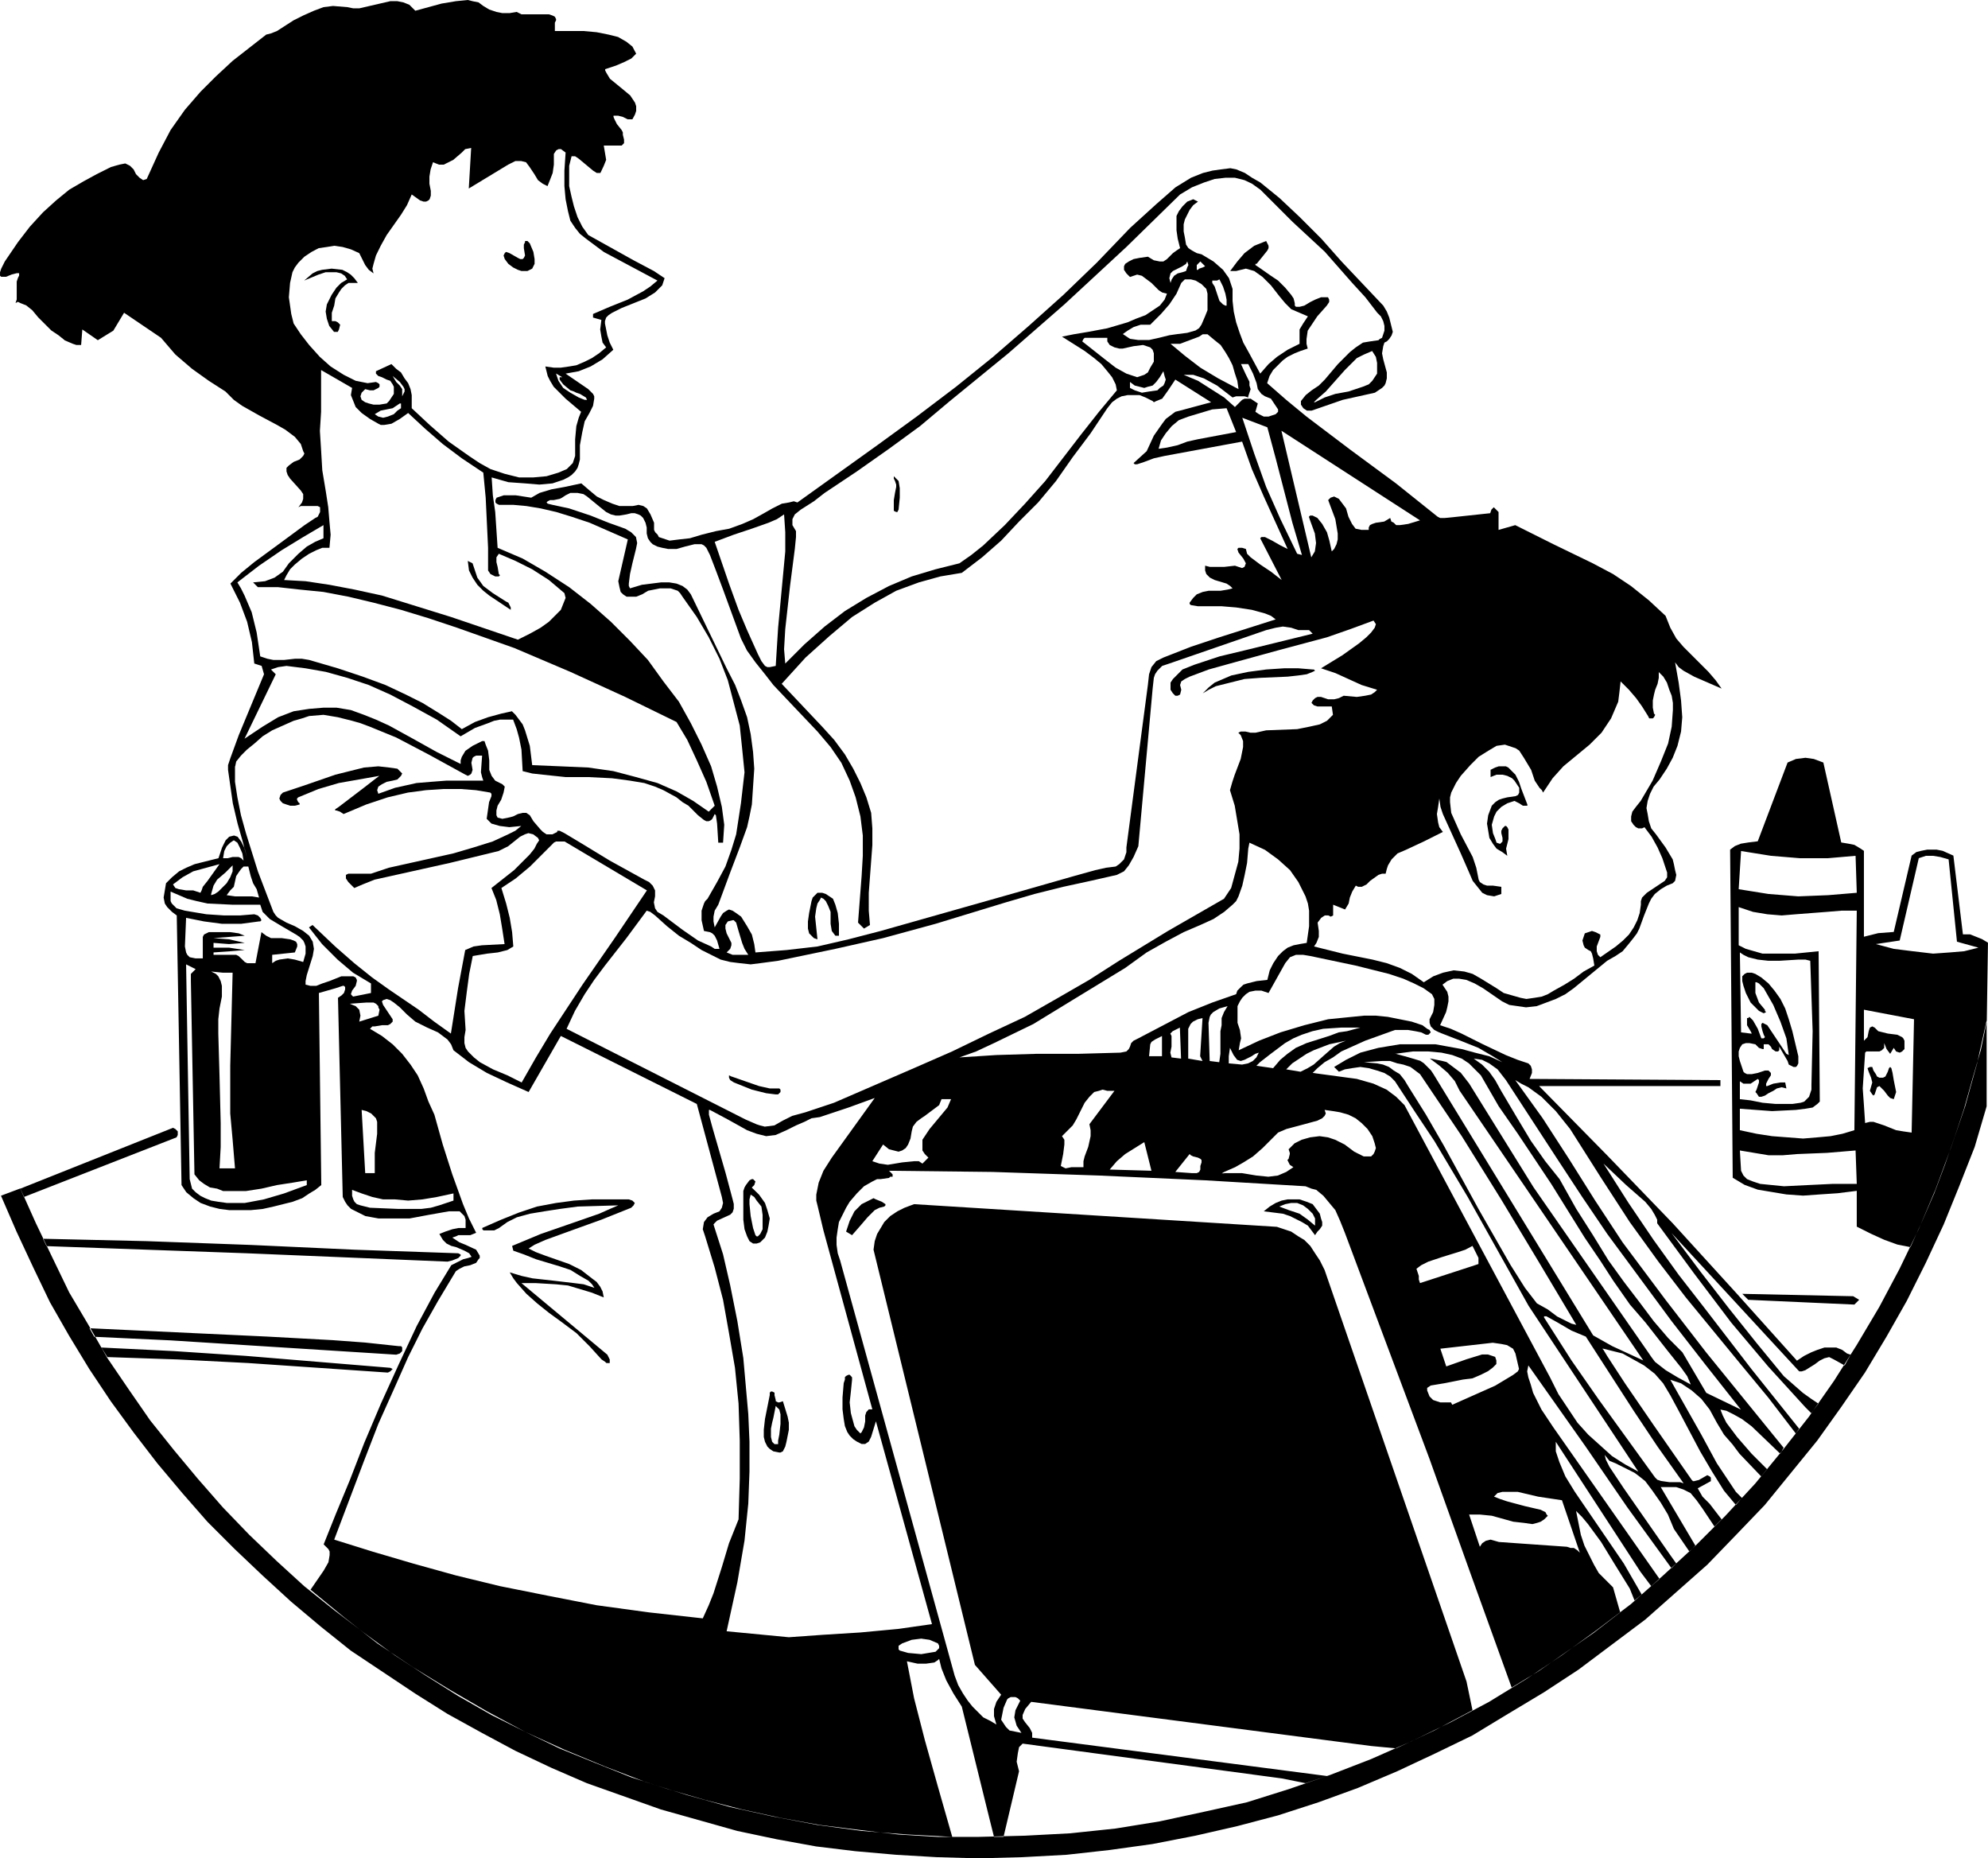 <svg xmlns="http://www.w3.org/2000/svg" width="960" height="897.189" shape-rendering="geometricPrecision" text-rendering="geometricPrecision" image-rendering="optimizeQuality" fill-rule="evenodd" clip-rule="evenodd" viewBox="0 0 10 9.346"><path d="M4.112 4.724l-.018-.006-.012-.012-.012-.012-.006-.024v-.036l.006-.042.012-.06.006-.018.012-.012.012-.012h.024l.018.006.036.024.012.03.012.042.006.054v.06h-.018l-.018-.024-.006-.036v-.06l-.012-.03-.012-.024-.012-.012-.012-.006-.006.012-.012.018-.006.024-.006.042.012.114zM.324 1.71l-.03-.024-.036-.024-.066-.066-.03-.036-.03-.024-.03-.012-.012-.006-.012.006.006-.018v-.09l.006-.018.006-.012v-.012H.084L.06 1.38l-.03.012H.006L0 1.387v-.018l.006-.018.018-.036.066-.097.06-.078.066-.072.066-.06.066-.054L.42.912.486.876.558.84.6.828.63.822l.024.012.018.018.012.024.018.018.018.012L.738.9l.03-.066.03-.066.06-.114L.93.552l.078-.09.078-.078.084-.078.169-.132.024-.006.03-.012.084-.054.048-.024.054-.024.048-.018.048-.006.072.006.03.006h.03l.078-.018.078-.018h.036l.03.006.03.012.03.03.132-.036.072-.012.06-.006.024.006.03.006.024.018.03.018.036.012.03.006h.036L2.599.06l.024.012h.138l.018.006.012.006.006.012v.006l-.006.012v.042h.144l.066.006.06.012.048.012.042.024.03.024L3.2.27l-.024.024-.036.018-.042.018-.054.018v.006l.006.012.018.03.066.054.036.03.024.036.006.018v.024l-.006.018L3.181.6h-.024L3.133.588 3.11.582h-.024v.006L3.091.6l.012.024.024.03.006.012v.012l.006.024V.72l-.012.012h-.09l.006.036.006.036-.012.03L3.02.87h-.018L2.983.858l-.036-.03-.036-.03-.018-.012h-.018l-.012.048v.102l.012.054.012.048.018.054.024.048.03.042.228.127.102.054.054.036-.006.018-.006.018-.018.018-.018.018-.048.03-.06.024-.06.024-.048.024-.018.012-.012.012-.006.018v.012l.012.06.012.036.018.036-.054.048-.06.036-.06.024-.066.012.114.078.024.024.006.012v.012l-.006.036-.018.036-.024.042-.012.054-.012.066v.072l-.006.024-.006.018-.012.018-.018.018-.018.012-.024.012-.054.018-.066.006-.072-.006-.084-.006-.084-.024.006.09.012.084.006.09.006.09.126.054.114.066.12.078.108.084.102.09.096.096.09.096.078.108.078.102.06.108.054.108.048.109.03.102.024.102.012.09-.006.09h-.024l-.006-.096-.006-.042-.006-.006-.012.024-.006.006-.012.006h-.012l-.012-.006-.03-.024-.024-.024-.024-.024-.03-.018-.03-.024-.066-.036-.042-.018-.054-.018-.072-.012-.09-.012-.12-.006h-.114l-.114-.012-.054-.006-.048-.012-.006-.108-.012-.06-.012-.043-.018-.048h-.066l-.03.006-.03.012-.066.024-.072.042-.12-.084-.12-.066-.114-.06-.108-.048-.108-.036-.108-.03-.102-.018-.096-.012-.042.006-.036.012.024.024-.157.324.09-.06.079-.048.078-.03.078-.012.072-.006h.066l.072.012.066.024.06.024.066.03.12.066.12.067.06.03.06.03v-.018l.006-.018.018-.03.036-.025.048-.024h.012l.006.018.012.03.006.049v.048l.012.03.018.024.024.012.012.006.012.012-.006.03-.012.036-.018.03-.006.024V4.1l.006.012.024.006.03-.006.024-.006.024-.012.024-.006h.018l.018.012.018.03.036.042.012.012.018.012h.03l.012-.006.012-.006v-.006h.012l.024.012.09.054.138.084.174.096.024.012.018.018.012.024v.03l-.006.03.006.03.012.018.03.018.096.072.078.054.066.03.018.012h.024l-.012-.042-.012-.024-.012-.012-.012-.006-.03-.006-.012-.054V4.58l.012-.036.006-.012.012-.012.048-.084.042-.078.03-.084.024-.078.012-.078.012-.078.018-.156-.012-.12-.012-.115-.03-.114-.03-.114-.042-.108-.054-.108-.06-.102-.072-.102-.012-.018-.012-.012-.018-.006-.018-.006H3.32l-.06.012-.03.018-.03.012h-.048l-.018-.012-.012-.012-.006-.024-.006-.03.048-.21-.096-.042-.096-.042-.09-.03-.078-.024-.078-.018-.072-.012-.066-.006H2.51l-.012-.006-.006-.006v-.012l.006-.012.018-.006.018-.006h.06l.078.012.042-.024.06-.018.066-.012.084-.018.042.036.036.03.036.018.042.018.036.012h.066l.03-.006.024.006.018.012.018.03.018.042v.036l.006.012.012.012.006.012.018.006.036.012.048-.006.054-.006.06-.018.072-.018.066-.012.066-.024.055-.024.054-.03.042-.024.048-.024.036-.006.024-.006.018.006.402-.288.198-.144.198-.15.186-.15.18-.156.174-.156.168-.162.168-.175.132-.12.096-.084.078-.048.06-.024.048-.012.042-.006.048-.006.03.006.043.018.036.024.042.024.096.078.102.096.108.108.102.115.21.222.018.03.012.03.012.048.006.024L7 1.687l-.012.018-.012.012-.012.006-.006.018-.006.036.006.03.018.066v.03l-.006.024-.006.012-.012.012-.036.024-.162.036-.156.054h-.024l-.018-.012-.012-.018v-.018l.024-.03.03-.024.036-.024.03-.03.066-.078.06-.06.03-.024.036-.024.036-.006.042-.006.006-.006.012-.006.006-.018.006-.018v-.024l-.006-.024-.012-.024-.018-.018-.06-.078-.066-.072-.138-.157-.162-.15L6.34.954l-.042-.03L6.26.906 6.212.894h-.048L6.11.9l-.054.018-.06.024-.06.036-.27.264-.15.139-.162.15-.282.246-.294.24-.15.126-.156.114-.162.114-.162.108-.054.042-.066.042-.03.024-.006.012-.006.012v.03l.018.03v.03l-.006.06-.024.186-.024.216-.006.102.006.072.096-.096.102-.09.102-.078.108-.066.114-.06.114-.048.12-.036.12-.03.06-.042.06-.048.108-.102.102-.108.102-.114.18-.234.09-.114.09-.108-.006-.03-.018-.036-.024-.03-.03-.036-.036-.03-.048-.036-.114-.072.06-.012.072-.012.096-.018.102-.03.042-.018.048-.018.036-.024.036-.024.024-.03.012-.03-.024-.006-.018-.012-.036-.036-.024-.018-.024-.018-.024-.006-.036.012-.018-.018-.012-.018v-.018l.006-.012.018-.012.024-.012.03-.006.042-.006.03.018.03.006h.018l.018-.012.03-.03.018-.013.018-.012-.012-.048-.006-.042v-.072l.012-.024.018-.024.024-.024.03-.012.024.012-.024.018-.018.024-.012.024-.012.024-.006.024v.036l.006.03.006.036.012.018.018.012.024.013.024.006.06.036.048.042.03.042.018.054v.06l.006.054.012.054.018.054.018.048.03.054.055.102.042-.048.042-.036.054-.036.06-.03v-.072l.018-.03.024-.036-.042-.018-.042-.018-.03-.03-.03-.036-.042-.054-.042-.042-.042-.03-.042-.012-.025.006-.024.006h-.03l.036-.048.036-.042.049-.037.06-.024.006.012.006.012v.012l-.006.012-.024.03-.03.037h-.006v.006l.018.012.06.042.036.024.036.036.03.036.012.018.006.024v.012l.006.006h.018l.024-.006.03-.018.024-.012.03-.012h.035l.006.012v.012l-.012.018-.048.054-.024.036-.024.036-.006.042v.024l.006.024-.036.012-.03.012-.036.018-.024.018-.024.024-.024.024-.018.03-.012.036.096.084.102.084.222.168.228.168.21.168.012.006h.024l.06-.006.168-.018.006-.018.006-.006.006-.006.006.006.018.018v.09l.084-.024.192.096.198.096.102.054.09.06.09.072.084.078.024.06.03.054.036.042.042.042.084.084.036.042.03.042-.138-.06-.054-.03-.024-.018-.018-.024.018.102.012.09.006.084-.006.072-.018.072-.024.06-.03.055-.036.054-.03.036-.018.036-.012.036-.006.036.006.03.006.036.012.036.024.03.048.066.036.06.006.024.006.03.006.024-.006.03-.006.006-.006.006-.03.012-.03.018-.03.024-.018.024-.012.024-.024.06-.024.066-.012.024-.018.024-.024.03-.03.036-.036.024-.042.024-.168.138-.042.03-.048.024-.048.018-.048.018-.054.006-.042-.006-.042-.006-.036-.018-.096-.066-.042-.024-.042-.018-.036-.006h-.03l-.03.012-.024.018.012.018.012.018.006.024v.024l-.006.03-.006.024-.03.066.054.018.054.024.108.054.114.054.06.024.054.018.012.012.006.018v.018l-.012.03.96.006v.03h-.912l.342.348.33.342.318.349.307.342.036-.024.036-.018.03-.012.036-.012h.06l.03.012.024.018.018.006-.03.054-.054-.03-.012-.006-.012-.006-.024.006-.024.012-.024.018-.048.03-.018.006h-.012l-.006-.006-.637-.69.144.192.144.186.139.174.138.168.096.084.042.03.036.024-.036.048-.03-.03-.186-.204-.187-.222-.186-.246-.186-.253v-.018l-.012-.024-.018-.03-.03-.036-.096-.084-.114-.108.126.198.126.186.126.175.126.162.24.312.24.3-.017.024-.138-.18-.139-.168-.276-.336-.138-.18-.144-.199-.144-.222-.156-.246-.072-.09-.072-.072-.066-.048-.036-.018-.03-.018.138.192.132.204.132.21.138.21.216.289.204.264.39.48-.017.03-.144-.138-.048-.036-.043-.024-.036-.018-.03-.006.012.03.018.036.054.072.073.084.078.078-.03.036-.109-.114-.036-.048-.042-.048-.036-.06-.036-.066-.042-.054-.048-.042-.054-.036-.054-.018.078.138.078.138.078.144.096.144.03.03-.03.036-.06-.072-.06-.096-.06-.102-.054-.102-.054-.102-.042-.078-.036-.06-.042-.048-.054-.042-.054-.03-.054-.03-.048-.012-.048-.012H8.06l.006.006.018.03.09.138.144.21.192.276.006.006h.006l.024-.006.042-.024.012.006.006.006v.018l-.066.036.024.042.036.036.06.078-.036.036-.06-.09-.03-.042-.03-.036-.036-.018-.036-.012h-.078l.174.294-.03.03-.078-.114-.03-.072-.036-.06-.042-.06-.036-.048-.03-.024-.024-.018-.048-.024-.048-.024-.03-.012-.024-.03.006.024.018.036.072.108.234.336.03.042-.024.024-.222-.306-.21-.306-.288-.408-.006.03.006.03.012.036.012.042.042.084.06.09.534.762-.042.036-.054-.072-.426-.654v.048l.018.054.03.072.048.078.246.36.09.156-.036.03-.024-.06-.078-.126-.066-.108-.066-.09-.03-.036-.03-.03.012.06.012.06.018.054.024.048.024.048.024.042.036.036.036.036.036.126-.132.102-.138.096-.138.096-.138.084-.21-.582-.204-.57L6.765 6.2l-.024-.06-.024-.054-.03-.036-.03-.036-.036-.03-.024-.006-.03-.012-.505-.03-.534-.024-.534-.018-.522-.006.012.012.006.006v.012h-.012l-.006.006-.042.006h-.018l-.024.012-.042.024-.036.036-.036.042-.018.03-.018.036-.018.036-.006.036-.006.042v.037l.006.042.012.036.576 2.088.018.048.024.042.024.036.024.03.03.03.024.024.036.018.03.018L5 8.631v-.036l.012-.036.024-.036-.132-.15-.51-2.088.006-.043.012-.036.018-.03.018-.03.03-.03.036-.024.036-.018.048-.018 1.825.114.036.012.036.012.036.024.03.018.03.03.024.037.024.036.024.048.714 2.07.03.144-.192.102-.192.09-.126-.012-1.71-.222-.03.036-.013.03v.018l.012.018.024.03.012.024v.024l1.483.193-.108.036-.12-.024-1.303-.175-.018.018-.006.03-.006.043.012.048-.078.33H5l-.024-.096-.138-.559-.042-.066-.036-.066-.024-.06-.006-.024-.006-.024-.006.006-.018.012-.042.006h-.042l-.054-.012.036.186.054.21.066.235.072.252-.228-.012-.228-.018-.222-.03-.222-.042-.217-.048-.216-.06-.21-.066-.204-.078L2.84 8.8l-.198-.09-.192-.103-.186-.108-.186-.114-.18-.12-.168-.132-.168-.138.066-.096.024-.042.006-.036v-.018l-.006-.012-.012-.012-.012-.012.06-.15.072-.174.072-.186.084-.198.09-.198.09-.192.09-.168.084-.138.06-.03.024-.006.018-.006-.012-.018-.024-.013-.042-.018-.024-.006-.024-.012-.018-.018-.018-.03.03-.012.036-.012.03-.006h.036v-.042l-.006-.018-.012-.012-.012-.012h-.054l-.102.018-.096.018h-.156l-.066-.012-.048-.024-.024-.012-.018-.018-.012-.018-.012-.024L1.7 5.018l.018-.012.012-.012.006-.018v-.012l-.006-.006h-.006l-.036.012-.042.012-.042.012.012.966-.03.024-.03.018-.036.024-.048.018-.096.024-.054.012-.06.006h-.109l-.048-.006-.048-.012-.048-.018-.036-.024-.036-.03-.024-.036-.024-1.356-.024-.018-.024-.024-.012-.018-.006-.03.012-.072.03-.03.036-.03.036-.018.042-.018.12-.03.018-.054.018-.036.018-.018.024-.006.018.006.018.024.018.036.012.048-.024-.09-.024-.084-.024-.102-.024-.168v-.024l.012-.036.042-.115.127-.306-.012-.042-.037-.012-.012-.108-.024-.102-.036-.096-.048-.096.054-.054.066-.054.139-.102.114-.084.054-.036.012-.006.012-.024v-.024l-.012-.006h-.085l-.012.006.018-.024.006-.018v-.024l-.012-.018-.054-.06-.012-.018-.006-.018v-.018l.012-.012.024-.018.03-.012.012-.012.006-.006.006-.012-.006-.012-.012-.036-.03-.036-.048-.036-.042-.024-.09-.048-.085-.048-.042-.03-.042-.042-.084-.054-.084-.06-.084-.072-.072-.084-.186-.126-.054.09-.078.048-.078-.054-.006.078H.384l-.018-.006-.042-.018zm9.67 3.427l-.03.144-.042.144-.042.15-.048.144-.048.138-.054.144-.06.138-.06.133-.066-.013-.066-.024-.066-.03-.072-.036v-.18l-.096.012-.09.006-.084.006-.084-.006-.072-.012-.072-.012-.066-.024-.06-.036-.013-1.65.024-.018.03-.012.037-.006.048-.006.15-.396.042-.018.048-.006.042.006.048.018.09.402.036.006.03.006.03.018.018.012v.432l.072-.018.078-.006.09-.384.024-.018.024-.006.03-.006h.048l.03.006.054.024.048.396h.036l.03.012.03.012.03.018-.006.396zM.54 6.825l-.03-.048.366.018.36.024.727.06.012.006-.006.006-.006.006-.012.006-.703-.048-.354-.018-.354-.012zm-.066-.102L.45 6.68l.895.042.33.018.162.012.168.018h.012l.006.006v.019l-.012.012-.018.006-.757-.048-.378-.024-.384-.018zm-.24-.456L.216 6.23l.522.012.522.019.523.024.522.018.012.006v.006l-.006.006-.006.006-.03.012-.024.006-1.009-.042-.504-.018-.504-.018zM.12 6.02l-.018-.042.768-.306.012.006.012.012v.018l-.006.012-.768.3zm5.528-4.34l.024-.017.03-.018.036-.012h.048l.054-.054.042-.048.036-.054.024-.054.018-.018h.03l.024.006.03.018.012.012.012.012.006.024v.083l-.012.03-.018.042-.012.018-.018.012-.042.012-.048.006-.042.006-.048.012-.054.012h-.054l-.042-.006-.036-.024zm-2.85.199l.03.018h-.013v.012l.018.024.036.03.018.006.012.006.018.006.03.018.006.012h-.012l-.03-.012-.042-.024-.036-.024-.024-.036-.012-.036zm-.133-.655l.018.043.006.036v.024l-.006.012-.006.012-.024.012h-.03l-.018-.006-.024-.012-.024-.018-.018-.024-.006-.018.006-.012.006-.006.018.006.042.024.012.006h.012l.006-.006.006-.012-.006-.037V1.23l.006-.012v-.006h.012l.012.012zm-.864.199h-.048l-.018.012-.018.018-.012.018-.018.03-.006.036-.012.036v.042h.018l.012.006.006.006.006.006-.006.024-.006.012H1.68l-.024-.03-.012-.036-.006-.036.006-.036.024-.048.024-.036.024-.024.03-.018-.012-.018-.018-.012-.024-.006h-.054l-.036.012-.072.03.042-.036.024-.012.024-.006.048-.006.054.006.024.012.018.012.018.018.018.024zM2.845.768l-.006.09v.078l.006.066.012.06.012.048.024.036.024.03.03.024.09.067.09.048.09.048.09.048-.036.03-.036.024-.078.042-.09.036-.084.036v.018l.042.012-.006.048.006.036.006.03.018.024-.036.03-.036.024-.036.018-.042.018-.036.006-.042.006h-.036l-.042-.006.006.024.006.024.012.024.018.03.06.06.078.066-.012.03-.012.042-.006.066v.084l-.006.018-.006.018-.012.012-.018.018-.042.018-.06.018-.066.006h-.072l-.072-.018-.072-.024-.054-.03-.054-.036-.102-.072-.096-.084-.09-.084v-.066l-.006-.03-.012-.03-.018-.024-.018-.03-.024-.018-.024-.024-.078.036v.012l.012.012.018.006.024.012.018.006.012.018.006.012v.036l-.012.018-.012.018-.012.012-.036.006h-.03l-.024-.006-.018-.006-.018-.012-.006-.018.006-.018.018-.018.024.006h.018l.024-.012.006-.006v-.012l-.006-.006-.012-.006-.042.006-.03-.006-.03-.006-.06-.03-.066-.042-.054-.048-.054-.06-.042-.054-.036-.054-.012-.048-.012-.084.006-.072.012-.054.012-.024.018-.024.03-.03.036-.024.036-.019.042-.006.036-.006.042.006.042.012.042.019.03.06.018.024.024.018-.006-.024.006-.024.012-.042.024-.049.03-.054.072-.102.03-.048.024-.054.042.03.018.006h.012l.012-.006.006-.006.006-.018V.96L2.16.924V.888l.006-.036.012-.036.03.012h.024l.024-.012.024-.012.042-.036L2.34.75l.03-.006-.012.204.198-.12.036-.018h.03l.024.006.018.024.024.036.018.03.024.018.024.012.012-.03L2.78.87l.006-.042V.774l.012-.018L2.81.75h.012l.024.018zm-.87 1.123l.036.03.018.024.006.012v.012l-.006.012-.006.012v-.036l-.012-.018-.018-.018-.018-.03zm.036.138h.006v.024l-.018.012-.018.018-.03.012-.024.006-.024-.006-.018-.012.03-.018.03-.006.03-.006.018-.012.018-.012zm-.396-.168l.156.09-.006.036.012.03.012.03.03.03.042.03.042.024.012.006h.018l.036-.006.042-.024.042-.03.084.078.09.078.096.072.108.072.012.126.006.126.006.126v.114l.012.018.024.012h.018l.006-.006-.006-.006-.006-.036-.006-.024v-.024l.012-.018.084.036.084.042.084.054.078.066.006.024-.012.03-.012.03-.03.03-.03.03-.042.03-.054.03-.06.03-.336-.114-.348-.108-.138-.03-.126-.024-.12-.018-.108-.006.012-.024.018-.03.024-.024.036-.03.036-.024.036-.018.03-.012h.036l.006-.066-.006-.066-.006-.072-.012-.078-.018-.108-.006-.102-.006-.096.006-.096v-.21zm.012.78v.066l-.042.018-.042.024-.042.036-.048.048-.03.042-.042.03-.048.018-.06.006.024.024h.102l.108.012.12.012.126.024.126.03.138.036.138.042.144.048.288.102.282.12.276.126.258.126.054.09.048.103.048.108.042.12-.03.03-.078-.054-.084-.048-.096-.042-.108-.03-.114-.03-.126-.018-.138-.006-.144-.006-.012-.097-.024-.078-.012-.03-.018-.024-.018-.024-.018-.018-.054.012-.066.018-.066.024-.066.036-.054-.042-.066-.042-.078-.048-.084-.042-.102-.048-.114-.042-.126-.042-.144-.042-.036-.006h-.036l-.054.006h-.054l-.03-.006-.036-.012-.018-.12-.025-.102-.036-.084-.018-.036-.018-.03.109-.084.114-.078.108-.066.102-.06zm.726.18l.012.006.012.006.006.018.006.018.006.018.006.018.03.042.048.036.066.042.012.006.006.012.006.012v.012l-.072-.048-.036-.024-.03-.024-.03-.03-.024-.036-.018-.036-.006-.048zm-1.17 1.033l.005-.024.024-.03.03-.03.037-.03.042-.037.048-.03.054-.024.054-.024.042-.012.036-.012.072-.006.072.012.072.018.042.012.048.018.132.054.162.085.186.102.012.006.012-.006.006-.006.006-.018-.006-.036.006-.024.006-.006.012-.006h.03l-.006.084.006.024.006.018h-.186l-.078.006-.072.006-.054.012-.054.012-.084.03-.006-.018.006-.018.018-.012.024-.012.03-.006.024-.006.018-.018.006-.012-.012-.012-.012-.012-.042-.006-.054-.006-.072.006-.072.018-.072.018-.156.054-.108.036-.012.012-.006.018.006.012.012.012.018.006.018.006h.024l.024-.006V4.04L1.5 4.034l-.006-.012v-.006L1.5 4.01l.102-.042.102-.03.102-.018.102-.018-.024.018-.054.042-.126.096-.018.012v.006h.006l.018.006.018.012.114-.048.108-.036.102-.024.09-.012.09-.006h.084l.078.006.072.012.006.006v.012l-.012.03-.006.042-.006.042.024.024.042.012.048.006.06-.006-.03.024-.036.018-.078.036-.096.03-.102.03-.216.048-.108.024-.09.03h-.114L1.74 4.4v.018l.012.018.03.03.042-.018.06-.024.162-.036.216-.048.246-.06.024-.012.024-.012.06-.048.024-.012.018-.006.024.006.024.018.006.012-.012.018-.012.024-.024.03-.078.078-.114.09.024.06.018.072.012.072.012.078-.114.006-.042.006-.042.018-.036.192-.036.228-.084-.06-.078-.06-.15-.102-.084-.06-.09-.072-.096-.084-.114-.108-.018.012.066.084.078.078.078.066.09.054v.048l-.09.018-.006-.006L1.765 5l.006-.018.018-.024.006-.024v-.006l-.006-.012-.012-.006h-.06l-.03.012-.03.012-.036.012-.03.012h-.03l-.024-.006v-.018l.006-.03.03-.096.006-.036-.006-.036-.018-.03-.03-.024-.042-.024-.042-.018-.042-.024-.012-.012-.012-.018-.078-.204-.06-.192-.025-.09-.018-.09-.012-.078v-.078zm1.602.384l.012-.006h.043l.414.246-.162.24-.162.234-.162.246-.072.12-.072.126-.072-.036-.072-.03-.066-.036-.03-.024-.03-.03-.012-.018-.006-.024v-.03l.006-.036-.006-.096.012-.096.012-.09.018-.09.072-.012.054-.006.048-.012.03-.018-.006-.072-.012-.072-.018-.072-.024-.078.072-.048.072-.06.06-.06.06-.06zm.468.342l.018.006.024.018.06.054.06.048.06.036.054.036.048.024.048.024.048.012.048.006.055.006.048-.006.09-.012.288-.06.24-.054.264-.072.354-.108.144-.042.144-.036.138-.03.132-.03.036-.018.024-.03.024-.042.024-.054.072-.793.006-.054.006-.018.012-.018.024-.024.036-.012.487-.168.048-.012.036-.006.042.006.036.012h.054l.012.012.006.006-.318.078-.15.036-.127.042-.06.024-.036.036-.012.012-.012.018v.036l.012.018.006.006.006.006h.012l.012-.006.006-.024-.006-.024.006-.018.018-.012.024-.012.096-.036.108-.03.24-.066.247-.066.12-.042.114-.042.012.018-.006.018-.018.024-.024.024-.036.03-.084.06-.108.066.072.024.066.03.066.03.078.024-.012.012-.018.012-.03.006-.042.006-.066-.006-.024.012-.024.006h-.03l-.036-.012h-.018l-.012.006-.006.006-.006.006-.006.012.006.006.006.006.018.006h.072l.006.042-.03.03-.036.018-.054.012-.06.012-.156.006-.054.012H6.29l-.025-.006h-.024l-.012.006.012.012.012.03v.03l-.006.03-.006.03-.03.079-.012.036-.012.042.024.078.012.072.012.072v.072l-.006.066-.018.066-.018.066-.036.054-.282.162-.246.15-.15.096-.156.09-.168.096-.18.084-.186.09-.192.084-.402.174-.072.024-.072.024-.066.018-.048.024-.042.024-.048.006-.024-.006-.018-.006-.055-.024-.9-.456.042-.09L2.941 5l.048-.072.054-.072.108-.138.102-.138zM6.05 3.487l.03-.03.03-.024.042-.018.042-.018.085-.018.09-.012.09-.006h.072l.072.006h.006l.006.006-.012.006-.03.012-.042.006-.054.006-.138.006-.079.006-.072.018-.072.018-.036.018-.03.018zM3.68 5.414l.138.048.054.012h.048l.006.006v.012l-.006.006-.006.006h-.012l-.048-.006-.072-.018-.09-.036-.019-.012-.006-.012v-.012l.012.006zm.822-3.013l.018.018.006.036v.048l-.006.06-.006.012h-.006l-.012-.006v-.054l.006-.036.006-.03v-.012l-.006-.018-.006-.012v-.012l.006.006zm1.068-.702v.018l.012.018.012.006.012.006.024.006h.018l.054-.012.048-.006.018.006.018.006.012.012.006.018v.042l-.018.03-.012.024-.018.012-.018.006-.018.006-.018-.006-.036-.012-.054-.03-.054-.042-.114-.09.006-.012.006-.006h.114zm.318-.276l.006-.018.012-.018.018-.012.024-.006.018-.006.006-.018.006-.012-.006-.018-.006.012-.018.012-.036.018-.012.006-.012.012-.006.024.006.024zm.132-.066v-.024l.006-.006.012-.012.024.024-.012.006-.018.006-.006.006H6.02zm.078.054h.024l.012-.006.018.036.012.036.006.03v.03h-.006l-.012-.006-.018-.018-.012-.036-.012-.036-.012-.018V1.41zm-.414.51l.024.018.024.006.024.006.018-.006.024-.006.018-.018.018-.024.018-.03.006.024.006.018-.006.018-.006.012-.018.012-.012.012-.042.006-.036.006-.036-.012-.012-.006-.012-.006v-.03zm.204-.192h.048l.048-.018.048-.018.018-.012h.024l.036.03.03.024.024.036.018.03.018.036.012.042.012.036.006.042-.102-.054-.09-.054-.078-.06-.072-.06zm.354.102h.037l.012.024.012.024.018.048.006.03.018.024.018.012.03.012.024.036.012.018v.012l-.012.012-.018.006-.018.006h-.024l-.024-.012-.018-.012.012-.042-.018-.012-.018-.012h-.03l-.013.006-.012.012-.024.024-.054-.048-.066-.042-.066-.042-.072-.03h.048l.054.018.066.036.078.06.018-.006h.042l.019.006v-.006l.006-.018.006-.018-.006-.018V1.92l-.018-.036-.025-.054zm.66-.066l.019.03.006.03v.054l-.012.018-.012.018-.018.018-.03.012-.072.024-.066.012-.054.018-.024.012-.024.012h-.006l.012-.012.048-.042.048-.054.048-.054.03-.03.03-.03.036-.018.042-.018zm-.732.288l.048.12-.192.036-.054.012-.048.018-.054.012-.042.006.012-.042.024-.036.03-.036.036-.03.048-.018.06-.018.06-.018.072-.006zm.079.048l.126.048.042.156.042.162.042.162.048.162-.024-.006-.084-.174-.072-.162-.06-.168-.06-.18zm-2.654.624l.048-.018.048-.018.09-.03.085-.03.042-.018.036-.024.006.09v.096l-.018.192-.018.192-.006.096-.006.096-.03.006H3.86l-.012-.006-.018-.024-.018-.036-.054-.12-.043-.102-.048-.132-.072-.21zm-.846-.198l.006-.006.012-.006h.018l.03-.006.012-.006.018-.012.012-.006.012-.006h.036l.03.006.018.012.066.054.03.024.024.012.024.006h.018l.036-.006.024-.006h.018l.018.006.012.006.012.012.012.024.006.024v.03l.006.024.012.018.012.012.024.012.024.006.03.006h.042l.042-.012.048-.012h.036l.012.006.012.012.018.036.03.078.036.096.09.246.03.06.043.06.048.06.042.054.108.114.114.12.066.078.054.079.042.09.03.084.024.096.012.096v.102l-.006.102-.018.234.03.03.03-.018-.006-.072v-.09l.018-.24v-.084l-.006-.078-.024-.078-.03-.072-.036-.072-.042-.072-.054-.073-.06-.066-.204-.216.12-.132.12-.108.114-.096.114-.072.108-.06.114-.042.108-.03.108-.018.102-.078.096-.084.09-.096.096-.096.09-.108.084-.12.09-.12.084-.126.024-.03.024-.018.024-.012.03-.006h.06l.03.012.036.018.006.006.012-.006.03-.012.03-.042.036-.054.18.114-.156.042-.024.006-.024.018-.024.018-.018.024-.042.06-.036.078-.066.06.006.006h.012l.036-.012.048-.018.054-.012.39-.072.049.138.06.138.12.264-.036-.018-.042-.024-.036-.018h-.018l-.006.006.108.21-.054-.042-.054-.036-.048-.036-.018-.018-.006-.024-.019-.006H6.23l-.006.006.006.018.024.03.013.024-.007.018-.012.006-.018-.006-.018-.006-.054.006h-.072l-.024-.006v.024l.006.018.018.018.024.012.06.018.018.012.012.012-.024.006-.036.006h-.06l-.03.006-.03.012-.018.018-.018.024v.006l.006.006.036.006h.12l.072.006.079.012.066.018.03.012.024.018-.283.09-.144.048-.138.054-.036.018-.024.03-.012.036-.006.054-.108.817v.024l-.006.018-.006.018-.012.012-.012.012-.018.012-.048.006-.054.012-.108.03-.294.084-.678.192-.162.042-.156.036-.156.018-.156.012-.006-.042-.012-.048-.024-.042-.03-.048-.025-.018-.018-.012-.018-.006-.012.006-.018.012-.012.018-.03.054-.006-.03V4.61l.006-.03.018-.03.06-.162.048-.126.037-.102.012-.054.012-.06.006-.09.006-.09-.006-.084-.012-.09-.018-.085-.03-.084-.03-.078-.043-.084-.18-.372-.018-.024-.024-.018-.03-.012-.036-.006h-.042l-.048.006-.048.006-.06.018-.006-.012v-.012l.006-.048.012-.054.018-.072.006-.03-.006-.03-.024-.024-.03-.018-.084-.03-.09-.036-.108-.036-.084-.018-.024-.006-.006-.006zm.906 2.263l.018-.018.006-.018v-.012l-.006-.012-.018-.036-.006-.024v-.018l.012-.018.024-.006h.006l.012.012.012.042.018.06.012.03.019.03h-.079l-.03-.012zm-1.71.234l.018.006.018.012.03.024.036.036.042.036.06.03.054.024.024.018.024.018.018.024.012.03.078.06.09.054.102.048.108.048.162-.282.684.342.126.468.006.03-.006.024-.012.018-.03.012-.03.018-.018.024-.006.036.012.036.048.157.042.162.03.168.03.174.018.18.006.186v.192l-.006.204-.024.06-.024.06-.036.12-.042.132-.024.06-.03.066-.27-.03-.264-.036-.246-.048-.24-.048-.222-.054-.216-.06-.204-.06-.192-.06.15-.396.072-.186.078-.174.072-.162.072-.144.078-.138.072-.12.018-.03.018-.012.024-.012.03-.006.03-.012.012-.018.006-.006v-.012l-.018-.03-.054-.025-.03-.012-.036-.024.018-.006.012-.006h.06l.03-.012-.036-.072-.03-.072-.054-.15-.048-.15-.042-.15-.03-.066-.024-.066-.03-.066-.036-.054-.042-.054-.048-.048-.054-.042-.06-.036.012-.012h.012l.036-.006h.03l.012-.006.012-.012v-.012l-.012-.018-.024-.036-.012-.018-.006-.018.006-.006.018-.006zm.48 1.152l.096-.042.09-.036.09-.03.096-.018.09-.012.09-.006h.186l.018.006.012.012-.006.012-.012.012-.15.06-.15.054-.132.048-.054.024-.03.019.036.018.048.018.12.042.06.03.054.042.024.018.018.024.012.024.006.03-.06-.024-.06-.018-.06-.018-.06-.006-.102-.006h-.072l.432.36.006.012.006.012v.018H3.05l-.006-.006-.018-.012-.06-.066-.066-.066-.072-.054-.066-.048-.06-.048-.054-.048-.048-.054-.018-.024-.018-.03.06.018.054.012.108.012.102.012.048.006.054.018-.012-.018-.018-.018-.042-.024-.048-.03-.054-.018-.12-.036-.06-.024-.054-.019-.006-.024.072-.03.072-.03.156-.054.138-.048.054-.024.042-.018-.204.006-.09.012-.078.012-.072.012-.066.018-.048.024-.042.03-.024.012h-.054l-.006-.006v-.006zm1.146-.594l.09.048.097.054.048.018.024.006.024.006.048-.006.054-.024.048-.024.042-.018.036-.018.042-.006.144-.048.132-.048-.216.3-.042.066-.024.06-.012.06v.03l.006.024.03.126.246.9H4.37l-.006.007-.006.006-.006.018v.03l-.006.03-.012.024-.006.006-.006-.006-.012-.012-.012-.018-.018-.066-.006-.054.006-.054.006-.06v-.012L4.28 6.92l-.006-.006h-.006l-.012.006-.006.006v.012l-.006.018-.006.072v.06l.006.048.006.036.012.03.012.018.018.018.018.012.024.012h.018l.018-.012.012-.024.024-.078.282 1.02-.168.024-.192.018-.192.012-.168.012-.313-.03.054-.246.036-.21.019-.186.006-.162v-.15l-.006-.138-.025-.282-.03-.186-.036-.18-.036-.156-.048-.15.006-.007.012-.012.066-.03.012-.012.006-.018v-.024l-.006-.024L3.65 5.9l-.066-.228-.018-.066v-.024h.006zm.21.39l.037.036.03.042.012.036.012.042-.006.036-.006.03-.012.03-.024.024-.018.006h-.018l-.018-.012-.012-.024-.013-.036-.006-.048V5.99l.006-.018.007-.012.018-.024.012-.006h.006l.012.012-.006.018-.012.012zm-.005.036l.018.012.012.018.024.03.006.042v.072l-.012.024-.012.012h-.006L3.8 6.212l-.012-.036-.012-.06-.006-.06v-.024l.006-.024zm.12.997v.012l.006.024v.006l.012.006h.006l.018-.006.024.078.006.03v.036l-.006.03-.006.03-.006.024-.012.024-.012.006H3.92l-.03-.006-.018-.012-.012-.012-.012-.024-.006-.024V7.19l.006-.054.024-.12v-.012l.006-.006h.006l.012.006zm.006.066l.018.018.006.024v.048l-.006.054-.006.03v.018h-.018l-.012-.012-.006-.024v-.042l.006-.03.006-.024.006-.03.006-.03zm.636 1.194l.048-.018.048-.006.042.006.042.018.006.012v.012l-.006.006-.012.012-.036.006-.036.006-.066-.006-.042-.012-.006-.006v-.018l.018-.012zm.6.45l-.03-.006-.03-.006-.018-.018-.012-.018-.012-.018.006-.03.006-.03.018-.042.006-.006.012-.006h.024l.012.006.006.006.006.006-.006.012-.018.036-.006.036.012.042.024.036zm1.147-4.477l.078.036.066.048.06.054.042.06.018.036.018.036.012.036.006.036v.078l-.006.042-.006.042-.036.006-.03.006-.03.012-.024.018-.024.024-.024.036-.018.036-.012.048-.054.006-.048.012-.018.006-.013.012-.018.018L6.218 5l-.12.042-.12.048-.126.066-.126.066-.024.012-.012.012-.006.018-.006.012-.012.012-.03.006-.216.006h-.21l-.198.006-.186.012.084-.03.09-.042.198-.096.216-.132.246-.15.108-.078.096-.054.09-.048.084-.036.066-.03.054-.036.042-.036.018-.018.012-.024.019-.054.012-.054.012-.06.006-.072.006-.03zm2.058-.859l.024.024.018.03.012.036.012.03.006.036v.036l-.006.084-.018.084-.036.09-.042.097-.06.102-.024.03-.018.024-.006.024v.024l.012.018.012.012.012.006h.019l.012-.006.036.048.03.054.024.054.018.054.006.018v.024l-.012.018-.018.012-.072.048-.012.012-.012.012-.006.018v.018l-.006.042-.012.036-.018.036-.024.036-.03.03-.036.03-.078.054-.012-.012-.006-.018V4.76l.018-.048V4.7l-.012-.006-.012-.006-.018-.006-.018.006-.018.006-.006.018-.006.018.006.024.006.012.018.012.012.006.006.012.006.024.006.036-.054.03-.048.036-.048.03-.054.03-.03.018-.03.012-.036.006-.042.006-.03-.006-.042-.012-.042-.012-.036-.024-.078-.048-.042-.024-.042-.012-.054-.006-.054.012-.048.018-.048.03-.06-.042-.06-.03-.066-.024-.072-.018-.15-.03-.072-.018-.072-.018.012-.018.012-.03v-.03l-.006-.042.018-.024.018-.012h.018l.012.006.012-.006V4.55l.06.024.018-.03.006-.03.012-.03.018-.03.012.006h.018l.024-.012.018-.018.042-.03.018-.006h.018l.006-.024.006-.018.018-.03.03-.03.042-.018.09-.042.048-.024.048-.024-.018-.024-.006-.024-.006-.042.006-.036.006-.042.006.042.012.036.03.066.03.066.03.066.042.096.018.042.024.03.024.03.024.012.036.006.036-.012V4.46l-.042-.006h-.03l-.018-.006-.018-.012-.006-.012-.012-.06-.018-.054-.06-.114-.024-.054-.024-.054-.006-.054V4.01l.006-.024.012-.024.012-.024.024-.036.048-.054.042-.042.048-.03.042-.025.042-.006.036.012.018.006.018.012.024.037.036.06.018.054.024.036.012.012.006.012.024-.036.024-.036.054-.06.132-.109.06-.06.024-.036.024-.036.018-.042.018-.042.006-.048.006-.054.042.042.036.042.03.042.03.048.006.012h.018l.006-.006.006-.012-.006-.006-.006-.03v-.036l.006-.03.006-.024.012-.03.006-.03v-.03zM6.447 2.167l.696.45-.06.018-.042.006h-.018l-.012-.012-.012-.006-.006-.018-.03.018-.042.006-.018.006-.012.006-.006.012v.012h-.036l-.03-.006-.018-.024-.018-.036-.012-.042-.018-.024-.018-.024-.024-.012-.018.006-.006.006-.006.006.018.048.018.048.006.036.006.036v.03l-.006.024-.012.024-.012.012-.012-.054-.012-.042-.024-.042-.024-.03-.024-.012H6.59l-.006.006.006.018.024.066.006.048-.006.042-.018.03-.15-.636zm1.05 1.705l.024-.012.018-.006h.036l.012.006.012.012.024.024.018.036.012.036.03.078v.006H7.66l-.018-.012-.012-.006-.012-.006-.036.012-.03.018-.024.024-.012.024-.012.042.006.042.012.03.006.018.018.006.006-.006.006-.006v-.018l-.006-.024v-.012l.006-.012.006-.006.006-.006h.006l.006.006.006.012v.048l-.006.024-.006.024.006.036-.024-.018-.03-.018-.018-.024-.018-.03-.006-.036-.006-.036.006-.042.018-.048.018-.018.018-.012.018-.006.024-.006.042-.006.012-.006.006-.012v-.024l-.012-.018-.012-.018-.012-.012-.024-.012-.024-.006h-.03l-.03.012v-.036zM6.381 4.994l.084-.15.024-.03.03-.012h.036l.036.006.228.048.168.042.072.024.054.024.048.024.042.03.012.024v.03l-.006.036-.018.036v.018l.006.018.018.018.024.012.108.042.09.036.072.042.048.03-.066-.03-.072-.018-.066-.018-.066-.012-.066-.012h-.18l-.108.018-.09.024-.072.036-.06.036.024.024.03-.012.036-.006.042-.006.042.006.042.012.036.012.03.018.024.024.102.156.096.144.168.282.306.547.552.834-.066-.036-.066-.042-.06-.054-.06-.054-.054-.06-.048-.072-.048-.072-.042-.084-.732-1.369-.018-.018-.024-.024-.048-.036-.066-.03-.084-.024-.222-.03.024-.024.036-.03.042-.024.042-.03.12-.054.15-.054h.066l.036.006.03.006.024.012h.012l.006-.006.006-.006-.006-.012-.012-.006-.024-.018-.054-.018-.06-.012-.06-.012-.06-.006h-.06l-.06.006-.12.012-.12.03-.12.036-.108.042-.102.048.006-.036.006-.024-.006-.042-.012-.036V5.06l.012-.024.012-.018L6.267 5l.018-.012.03-.006h.03l.036.012zm.636.306l.09-.012h.078l.066.006.054.012.048.018.036.024.03.03.03.03.09.156.096.138.168.252.168.27.078.115.066.102.084.12.078.09.108.138.072.09.03.042.018.042-.066-.036-.06-.036-.054-.042-.018-.024L8.29 6.8l-.576-.829-.324-.522-.042-.054-.048-.036-.024-.018-.024-.006-.03-.006-.03-.006.048.036.042.036.036.042.024.048.924 1.357-.156-.072-.096-.054-.804-1.315-.012-.018-.018-.018-.018-.018-.018-.012-.06-.018-.066-.018zm-.156.042l.09-.006h.042l.036.012.03.006.036.012.024.018.024.018.21.312.198.318.192.319.186.312-.024-.006-.024-.012-.048-.024-.048-.036-.054-.03-.06-.078-.072-.114-.162-.283-.174-.318-.09-.156-.09-.144-.018-.03-.024-.03-.03-.018-.024-.018-.03-.012-.03-.006-.066-.006zm.552-.018l.042.006.036.018.042.03.042.054.258.396.126.192.126.186.324.439.168.216.18.228-.174-.084-.12-.204-.072-.072-.072-.084-.072-.096-.078-.102-.078-.108-.078-.127-.084-.132-.084-.15-.072-.09-.072-.102-.072-.12-.078-.132-.03-.054-.03-.042-.036-.036-.042-.03zm.354 1.303V6.62h.012l.054.03.072.042.072.03.12.186.12.186.12.18.132.186-.018-.006h-.054l-.042-.006-.018-.006-.012-.012-.282-.39-.138-.198-.138-.216zm-.252.9l.018-.018.024-.006h.078l.102.024.12.018.09.264-.012-.012-.018-.012H7.9l-.018-.006-.342-.024-.042-.012-.024.006-.018.012-.012.018-.054-.162h.054l.06.006.108.03.054.006.042.006.024-.006.018-.006.018-.012.018-.018-.006-.006-.006-.012-.024-.012-.078-.018-.09-.024-.036-.012-.03-.012zm-.27-.744l.264-.03.042.006.03.006.03.018.012.024.018.078-.006.012-.024.018-.09.054-.108.048-.108.048-.006-.012h-.054l-.018-.006-.018-.006-.018-.018-.012-.03V6.98l.018-.012.072-.012.09-.018.048-.006.042-.018.036-.018.024-.018.018-.018v-.018l-.006-.018-.018-.006-.018-.006h-.03l-.078.024-.102.036-.03-.09zm-.12-.402l.024-.018.036-.018.072-.024.078-.024.036-.012.036-.019.03.06v.031l-.018.006-.018.006-.258.084-.006-.018v-.018l-.006-.018-.006-.018zm-.967-.48h-.012l.012-.007.055-.024.042-.024.048-.03.048-.042.048-.048.03-.03.042-.018.09-.024.066-.018.024-.012.012-.012.006-.012-.006-.018.042.006.036.006.042.012.036.018.03.024.03.03.024.036.012.036.006.024-.006.018-.006.012-.012.012H6.86l-.048-.024-.048-.036-.048-.024-.036-.012-.042-.006-.048.006-.042.012-.036.018-.03.03.006.018v.006l-.006.024-.006.006.006.012.006.012.018.012-.036.024-.042.018-.048.006-.06-.006-.072-.012h-.09zm-.174-.097l.006.006.012.006.024.006.012.006.006.006v.012l-.006.018v.018l-.006.012-.012.006h-.024l-.084-.006.072-.09zm-.228-.06l.036.144-.21-.006.036-.042.042-.036.048-.03.048-.03zm-.414-.03l.012.018v.024l-.006.048-.012.06.012.006.012.006.03-.006h.06v-.03l.006-.024.018-.048.012-.054v-.03l-.006-.03.126-.168H5.57l-.024-.006-.018.006-.024.006-.024.024-.024.03-.024.048-.018.036-.018.03-.03.03-.024.024zm-.9.042l-.054.084.036.012.042.006.036-.006.036-.006.06-.006h.024l.018.012.03-.03-.018-.018-.012-.018v-.054l.012-.018.024-.036.06-.072.03-.036.018-.042h-.048l-.012.03-.024.018-.048.036-.018.012-.024.018-.018.024-.006.024-.006.036-.012.03-.012.018-.018.012-.018.006-.024-.006-.024-.006-.03-.024zm.006.312l-.024.006-.024.012-.036.036-.036.042-.042.048-.03-.018.018-.054.024-.048.036-.036.048-.024.012-.006.012.006.03.012.018.012v.006l-.006.006zm1.909.024l.096.012.036.012.036.018.024.012.03.018.018.024.018.024.012-.018.012-.012.012-.018v-.018l-.006-.018-.006-.024-.018-.024-.018-.024-.03-.012-.036-.012h-.06l-.03.006-.03.012-.03.018-.03.024zm.078-.024l.03-.012.03-.006h.03l.03.012.024.018.024.024.012.024v.036l-.036-.03-.042-.03-.054-.018-.048-.018zM8.758 4.28l.15.024.144.012h.144l.138-.012.006.186-.144.012-.15.006-.15-.012-.15-.024.012-.192zm-.012.282l.072.024.072.012.072.006.072-.006.156-.012.072-.006h.078l-.012 1.104-.06.018-.06.012-.066.006-.072.006-.078-.006-.078-.006-.078-.012-.084-.018v-.108l.162.012.12-.006.048-.006.036-.006.024-.018.012-.012-.006-.756-.12.012h-.162l-.042-.012-.042-.012-.036-.018v-.192zm.006.228l.018.012.024.012.048.012.054.006h.054l.096-.006h.036l.024.006.012.354-.006.27v.024l-.006.018-.006.018-.012.012-.012.012-.018.006-.042.006h-.084l-.066-.006-.06-.012-.054-.006v-.09l.018.012h.036l.018-.012.018-.012.006.006v.012l-.006.018-.006.018-.006.012.006.006.012.018h.012l.018-.006.018-.012.024-.012.018-.012.024-.006.024.006-.006-.03h-.024l-.036.006-.03.012h-.006V5.45l.012-.024.012-.018v-.012l-.006-.006-.006-.006h-.018l-.036.012-.03.006h-.024l-.012-.006-.006-.006-.018-.054-.006-.024v-.024l.006-.018.012-.018.018-.006H8.8l.03.006.018.018.018.006h.006v-.024h.024l.012.012.006.012.018.012h.012l.006-.006v-.018l.042.072.006.018.012.006.012.006h.012l.006-.006.006-.012v-.036l-.03-.126-.018-.06-.018-.054-.024-.048-.03-.042-.03-.036-.036-.03-.03-.018-.018-.006h-.024l-.012.006-.012.012v.024l.006.024.012.036.024.048.042.042.012.006.012.006.012-.006-.006-.006v-.006l-.03-.036-.018-.048V4.94h.006l.012.006.024.024.048.084.036.084.03.084.012.084-.012-.006-.024-.036-.06-.09-.012-.018-.012-.006-.012-.006-.006.006v.012l.006.024.006.018.006.012-.006.006H8.86l-.018-.048-.024-.042-.012-.012-.006-.006-.006.006h-.006v.036l.018.03.006.012h-.006l-.048-.006-.006-.402zm.684-.042l.12-.018.096-.414.036-.012h.036l.036.006.042.012.042.414.108.03-.072.018-.072.006-.084.006-.102-.012-.096-.012-.09-.024zm-.684 1.038l.006.102.012.024.018.018.03.012.036.012.06.006.06.006.12-.006.126-.006h.12l-.006-.168-.072.006-.072.006-.15.006-.072.006h-.072l-.072-.012-.072-.012zm.624-.708l.252.048-.012.57-.042-.006-.036-.006-.06-.024-.054-.018h-.018l-.024.006-.006-.09-.006-.084.012-.18.006-.006h.066l.012-.006.012-.012v-.024l.012.03.018.024.018-.03.012.018.018.006.012-.006.012-.012v-.042l-.006-.012-.006-.006-.024-.012-.048-.006-.048-.012-.018-.018-.012-.006-.012.006-.006.018-.006.03-.018.018v-.156zm.024.312l-.006-.018.012-.006h.012l.006.018.012.018.006.012.012.006h.018l.012-.006.006-.012.006-.012.006-.018.006-.006.006.006.006.024.006.036.006.03.006.03-.012.036-.018-.006-.012-.012-.018-.024-.018-.018-.006-.006-.012.006-.006.018-.006.018-.006.006-.006-.006-.012-.018.012-.042-.006-.024-.012-.03zM1.122 4.316l.006-.036.012-.024.018-.018.018-.012.018.012.012.024.013.03.006.036-.012-.012L1.2 4.31h-.03l-.024.006h-.024zm-.018.03l-.03.042-.03.042-.024.03-.006.018-.006.012-.018-.006-.018-.006H.936L.9 4.472l-.018-.006-.012-.018.048-.036.054-.03.066-.018.066-.018zm-.042.15l.012-.042.018-.03.042-.036.018-.018.018-.018v.03l-.012.03-.018.03-.024.024-.018.018-.018.012-.018.006v-.006zm.078.006l.018-.024.018-.018.012-.054.012-.018.013-.018.012-.012h.024l.012.048.012.036.018.03.012.042-.036-.006h-.085l-.042-.006zm-.282-.018l.042.018.042.018.048.012.054.012.126.006h.139l.006.018.006.018.018.018.018.018.06.036.072.042.018.012.018.018.006.012.006.018v.036l-.012.042-.042-.012-.036-.006-.042.006-.018.006-.018.012v-.042l.114-.012.012-.03v-.012l-.006-.012-.012-.006-.018-.006-.042-.006h-.054l-.024-.012-.024-.018-.03.156h-.042l-.012-.006-.012-.012-.019-.018-.012-.006h-.114V4.79l.084-.006.073-.006-.079-.012h-.078v-.024l.078.006.079-.006-.079-.018-.078-.006.157-.012-.03-.012-.043-.006H1.05l-.012.006-.012.006-.006.012v.108H.984l-.03-.006-.012-.012-.006-.012-.006-.03.006-.144.09.018.09.012h.097l.09-.012h.006l.006-.006-.006-.012-.012-.012-.018-.006-.073.006h-.078l-.09-.006L.93 4.58l-.042-.012-.012-.012-.012-.012-.006-.012v-.048zm.078.366l.048.024-.012.012-.012.012v.036l.018.972.024.03.024.018.03.018.036.006.03.012h.115l.078-.012.078-.018.078-.012.072-.012v.024l-.114.042-.102.03-.096.018h-.09l-.043-.006-.036-.006-.03-.012-.024-.012-.024-.018-.018-.018-.006-.024-.006-.024-.018-1.08zm.126.036l.06.006h.048l-.006.234-.006.234v.24l.012.132.012.144h-.078l.006-.108v-.12l-.006-.24-.006-.21v-.072l.006-.054.012-.06v-.054l-.006-.024-.012-.024-.012-.012-.024-.012zm.697.162l.084-.006h.036l.012.006.012.012v.006l.006.012-.006.03-.096.03.006-.03-.006-.03-.018-.018-.03-.012zm.06.534l.018.318h.048v-.102l.012-.096v-.06l-.006-.018-.012-.012-.012-.012-.024-.012-.024-.006zm-.048.402l.048.018.054.018.054.012h.06l.066.006.072-.006.072-.012.084-.018v.036l-.036.012-.036.012-.042.012-.048.006h-.114l-.144-.006-.048-.012-.018-.006-.012-.012-.006-.012-.006-.018v-.03zm7.023.553l-.03-.03.558.012.03.018-.024.024-.534-.024zM6.47 5.378l.03-.03.036-.024.036-.024.036-.018.078-.03.084-.018-.03.012-.03.018-.048.042-.054.048-.03.018-.036.018-.072-.012zm-.15-.018l.084.012.036-.042.036-.03.042-.03.054-.024.114-.036.048-.018.042-.006.066-.018h-.096l-.09.006-.054.012-.054.018-.042.018-.042.024-.072.054-.054.042-.018.018zm-.133-.09l-.006.042v.036l.067.006.03-.006.024-.012.018-.018.012-.024-.018.006-.018.012-.036.018-.019.006-.018-.006-.018-.024-.018-.036zm-.012-.21l-.018.03-.012.03v.036l-.006.03V5.3l-.006.042-.048-.006-.006-.192.006-.03.006-.012.012-.012.03-.018.042-.012zm-.126.06l-.012.192.012.024-.072-.012v-.15l.012-.024.012-.012.024-.012.024-.006zm-.114.048l.006.156-.048-.006-.006-.024.006-.03V5.21l-.006-.012.012-.012.036-.018zm-.09.042v.102H5.78l.006-.06.006-.012.018-.012.036-.018zm-5.84.804l.078.18.084.18.084.175.096.168.102.168.108.162.114.156.12.156.126.15.126.144.138.138.139.132.144.132.15.126.15.12.162.108.162.108.162.102.174.096.168.09.18.085.18.078.186.066.186.066.192.054.192.054.199.042.198.036.198.024.204.018.204.012.21.006.222-.006.222-.012.216-.024.216-.03.216-.042.21-.048.205-.054.204-.066.198-.072.198-.084.192-.09.186-.09.18-.109.18-.108.174-.114.168-.126.168-.126.156-.138.156-.138.145-.15.144-.15.132-.162.132-.162.12-.168.12-.174.108-.18.102-.18.096-.192.09-.193.078-.192.078-.198.06-.204v-.432l-.048.216-.06.216-.072.21-.078.21-.084.198-.096.199-.102.192-.114.192-.114.18-.126.18-.132.168-.138.168-.15.162-.15.15-.163.15-.162.144-.174.132-.174.126-.18.12-.186.114-.192.102-.198.096-.204.09-.204.079-.21.072-.21.066-.217.048-.222.048-.222.036-.228.024-.228.012-.234.006h-.204l-.198-.012-.204-.024-.192-.024-.198-.036-.192-.042-.187-.048-.186-.054-.186-.06-.18-.072-.18-.073-.174-.084-.168-.084-.168-.096-.162-.102-.156-.102-.156-.114-.15-.114-.15-.12-.138-.126-.138-.132-.133-.138-.126-.144-.12-.144-.12-.15-.108-.156L.54 6.83l-.096-.168L.348 6.5l-.084-.174-.084-.175-.078-.174-.096.036z"/></svg>